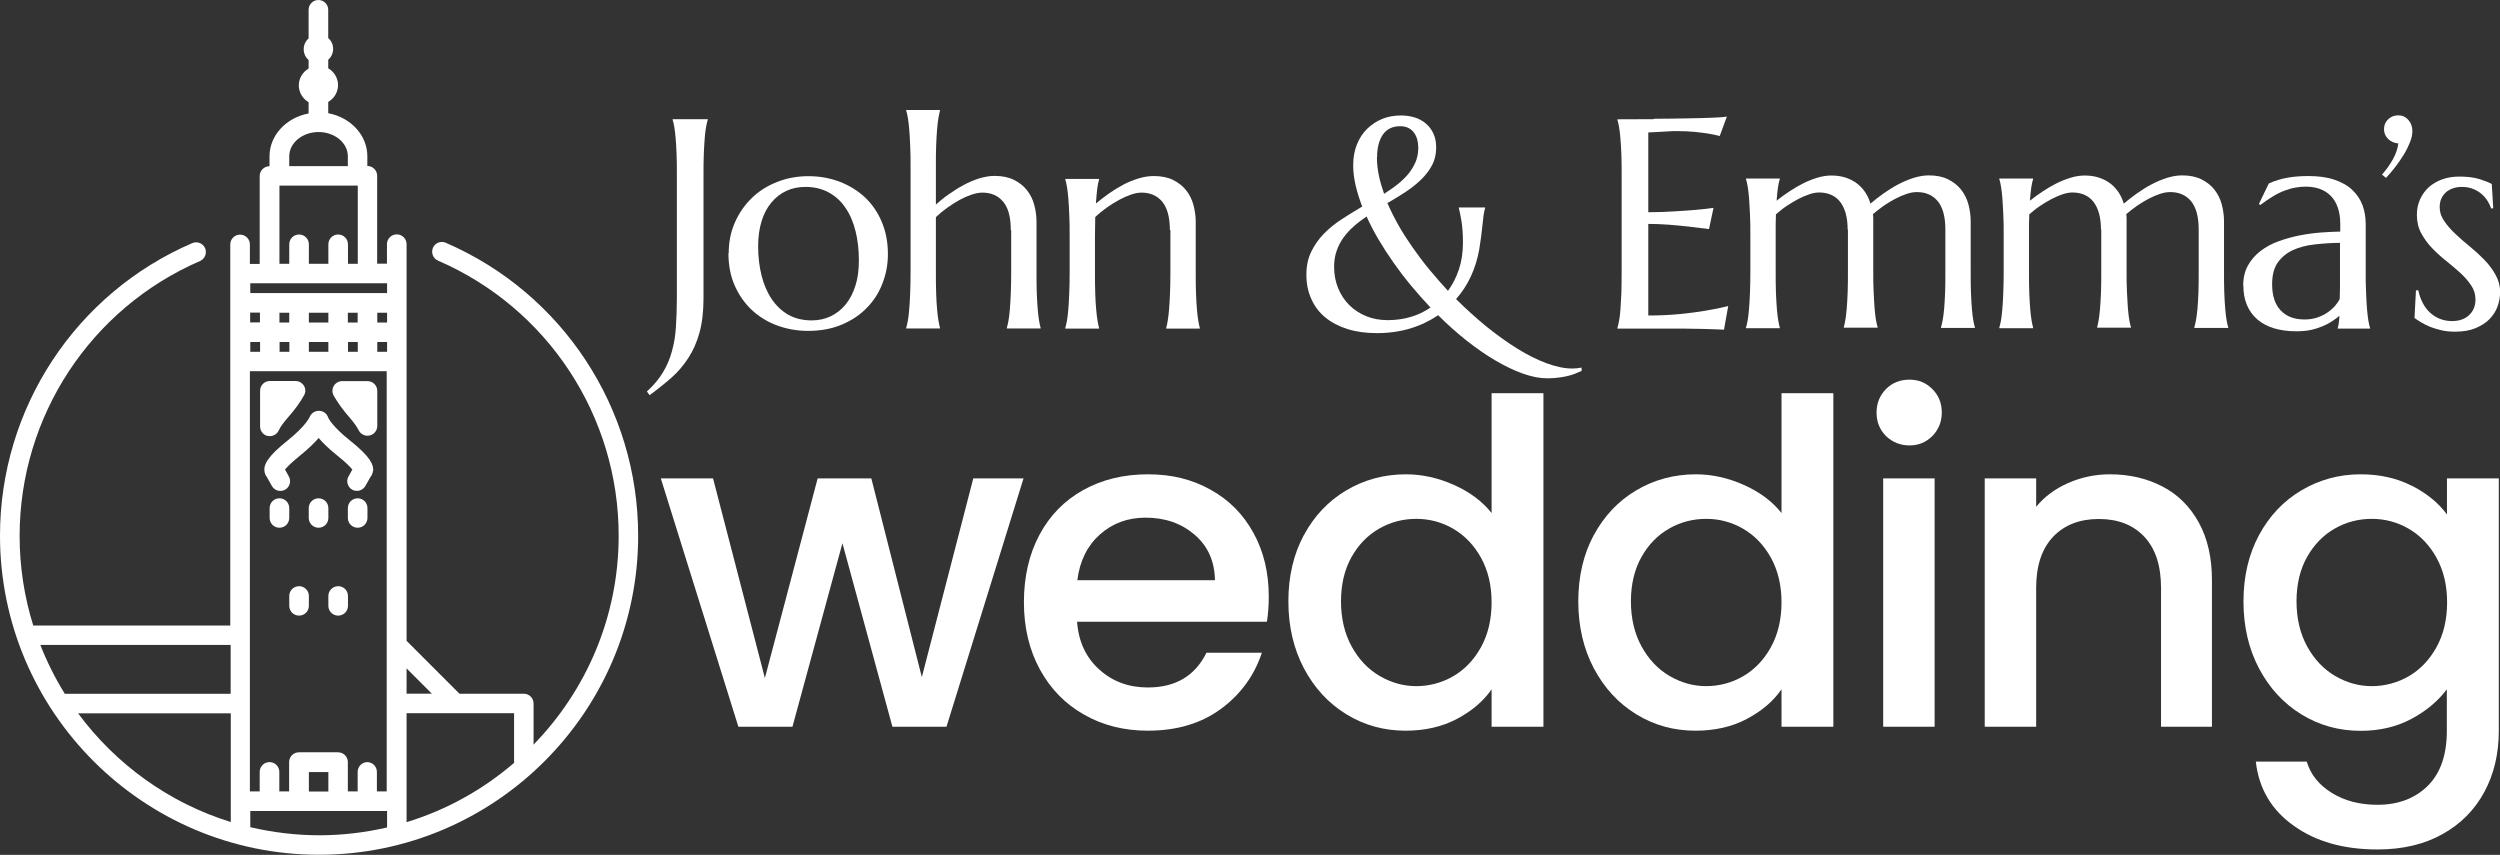 <?xml version="1.0" encoding="UTF-8"?>
<svg id="Layer_2" data-name="Layer 2" xmlns="http://www.w3.org/2000/svg" viewBox="0 0 188.59 64.49">
  <rect x="0" y="0" width="188.59" height="64.49" fill="#333333" stroke="none"/>
  <defs>
    <style>
      .cls-1 {
        fill: #fff;
      }
    </style>
  </defs>
  <g id="Layer_1-2" data-name="Layer 1">
    <g>
      <g>
        <path class="cls-1" d="M53.07,22.5c0,.99-.1,1.85-.3,2.58-.2.73-.48,1.37-.85,1.93-.36.56-.79,1.06-1.29,1.5-.5.44-1.04.87-1.63,1.3l-.2-.28c.51-.46.91-.94,1.21-1.44.3-.5.53-1.03.68-1.6.16-.57.26-1.18.3-1.84.04-.66.07-1.38.07-2.15v-9.2c0-.62,0-1.17-.02-1.64-.02-.47-.04-.87-.07-1.21s-.06-.63-.1-.85c-.04-.23-.08-.42-.13-.57v-.04h2.65v.04c-.04.15-.09.34-.13.57-.04.23-.08.51-.1.85-.03.34-.05.75-.07,1.21s-.02,1.01-.02,1.64v9.2Z"/>
        <path class="cls-1" d="M54.97,19.11c0-.83.15-1.6.46-2.31s.73-1.32,1.27-1.85,1.18-.93,1.91-1.22,1.52-.44,2.37-.44,1.61.14,2.34.41c.73.28,1.37.67,1.91,1.17s.97,1.12,1.28,1.85c.31.73.47,1.54.47,2.45,0,.76-.13,1.48-.4,2.18-.26.7-.65,1.32-1.17,1.85-.51.54-1.14.96-1.89,1.28-.75.32-1.6.48-2.57.48-.82,0-1.6-.14-2.33-.41-.73-.27-1.36-.66-1.91-1.17-.54-.51-.97-1.12-1.29-1.85-.32-.72-.47-1.54-.47-2.44ZM61.22,24.17c.52,0,1-.1,1.44-.31s.81-.5,1.13-.89.56-.86.74-1.42.26-1.19.26-1.9c0-.79-.08-1.53-.25-2.21-.17-.68-.42-1.27-.76-1.76-.33-.5-.75-.88-1.26-1.16-.51-.28-1.1-.42-1.77-.42-.52,0-1,.1-1.43.3s-.81.49-1.13.88c-.32.38-.57.85-.74,1.41s-.26,1.18-.26,1.89c0,.79.09,1.53.26,2.21.17.68.43,1.28.77,1.78.34.5.76.9,1.26,1.18.5.28,1.09.42,1.76.42Z"/>
        <path class="cls-1" d="M76.25,17.35c0-.97-.19-1.68-.58-2.14-.39-.46-.91-.68-1.56-.68-.24,0-.51.05-.81.15-.3.1-.6.23-.91.4-.31.17-.62.37-.93.59-.31.22-.6.46-.86.71v4.09c0,.62,0,1.17.02,1.64.01.47.04.87.07,1.21s.06.62.1.85.08.42.12.57v.04h-2.55v-.04c.04-.15.09-.35.13-.57s.07-.51.1-.85.05-.74.07-1.21c.02-.47.03-1.01.03-1.64v-7.86c0-.62,0-1.17-.03-1.64-.02-.47-.04-.87-.07-1.21s-.06-.62-.1-.85-.08-.42-.13-.57v-.04h2.55v.04c-.04.15-.08.35-.12.57s-.07.51-.1.85-.05.74-.07,1.21c-.02.47-.02,1.01-.02,1.64v2.82c.29-.26.62-.53.98-.78s.73-.49,1.11-.69c.38-.21.77-.37,1.17-.5.4-.12.79-.19,1.17-.19.57,0,1.06.1,1.46.3s.73.46.98.78.44.69.55,1.11c.11.42.17.84.17,1.26v3.75c0,.62,0,1.17.02,1.64s.04.87.07,1.21.06.62.1.85.08.42.12.57v.04h-2.55v-.04c.04-.15.09-.35.13-.57.04-.23.07-.51.1-.85.03-.34.05-.74.07-1.21.02-.47.03-1.01.03-1.64v-3.12Z"/>
        <path class="cls-1" d="M88.25,17.35c0-.97-.2-1.68-.58-2.14-.39-.46-.91-.68-1.56-.68-.24,0-.5.05-.79.15-.29.1-.59.23-.9.4-.31.17-.62.36-.93.58-.31.22-.6.46-.87.71l-.02,1.44v2.67c0,.62,0,1.17.02,1.64.01.47.04.87.07,1.21s.06.62.1.85.08.42.12.57v.04h-2.55v-.04c.04-.15.09-.35.13-.57s.07-.51.1-.85.05-.74.07-1.21c.02-.47.03-1.01.03-1.64v-2.67c0-.62,0-1.17-.03-1.64-.02-.47-.04-.87-.07-1.21s-.06-.62-.1-.85-.08-.42-.13-.57v-.04h2.55v.04c-.06.18-.1.42-.14.7-.03.28-.07.65-.1,1.11.3-.25.63-.5.98-.75.35-.25.71-.47,1.09-.67.38-.2.76-.35,1.15-.47.39-.12.77-.18,1.15-.18.57,0,1.06.1,1.46.3s.73.46.98.78c.25.32.44.69.55,1.11.11.42.17.84.17,1.26v3.75c0,.62,0,1.17.02,1.64.02.47.04.87.07,1.21s.06.62.1.85.08.42.12.57v.04h-2.54v-.04c.04-.15.09-.35.12-.57.04-.23.07-.51.1-.85s.05-.74.07-1.21.03-1.01.03-1.64v-3.12Z"/>
        <path class="cls-1" d="M111.58,18.86c-.27,1.46-.85,2.7-1.74,3.7.75.75,1.52,1.44,2.3,2.08.79.63,1.56,1.19,2.32,1.66.76.47,1.49.84,2.2,1.1s1.35.4,1.94.4c.23,0,.47-.02.71-.07v.25c-.09.04-.2.09-.35.15-.14.07-.32.13-.53.19-.21.06-.46.11-.74.15-.28.04-.6.07-.96.07-.57,0-1.19-.12-1.86-.36-.67-.24-1.35-.57-2.07-.99s-1.43-.92-2.17-1.5c-.73-.58-1.45-1.22-2.14-1.91-.64.43-1.34.77-2.11,1s-1.61.35-2.52.35c-.82,0-1.56-.1-2.22-.31-.66-.21-1.21-.5-1.67-.88-.46-.38-.81-.84-1.05-1.39-.25-.54-.37-1.15-.37-1.83s.12-1.22.36-1.72c.24-.5.56-.96.95-1.36.39-.4.84-.77,1.35-1.1.51-.33,1.03-.65,1.55-.96-.21-.55-.38-1.09-.5-1.61-.12-.52-.18-1.02-.18-1.5,0-.58.09-1.1.28-1.57.19-.47.44-.86.77-1.18s.7-.57,1.14-.75c.44-.18.91-.26,1.41-.26.37,0,.71.05,1.04.15.32.1.6.25.84.46.24.2.43.45.57.75.14.3.21.65.21,1.05,0,.5-.1.95-.31,1.34-.21.4-.49.76-.83,1.09-.34.33-.73.64-1.17.93-.44.29-.9.57-1.37.84.24.55.52,1.11.84,1.68s.69,1.13,1.08,1.69c.39.56.81,1.12,1.26,1.66s.91,1.07,1.39,1.59c.35-.48.63-1.02.83-1.63.2-.61.3-1.28.3-2.01,0-.62-.04-1.13-.1-1.55-.07-.42-.14-.77-.21-1.06v-.04h1.98v.04c-.05.18-.09.37-.12.59-.03.22-.05.46-.08.72s-.06.55-.1.86c-.04.31-.09.65-.15,1.01ZM104.69,24.15c.6,0,1.18-.08,1.72-.24.55-.16,1.05-.4,1.5-.71-.5-.53-.98-1.08-1.45-1.64-.47-.56-.91-1.14-1.32-1.72-.41-.58-.79-1.17-1.14-1.76-.35-.59-.65-1.17-.91-1.75-.35.24-.67.48-.96.74-.3.26-.56.54-.78.85s-.4.64-.52,1.01c-.13.36-.19.76-.19,1.2,0,.57.1,1.11.3,1.6.2.49.48.92.84,1.28.36.36.79.64,1.28.84s1.04.3,1.63.3ZM103.87,11.89c0,.43.05.87.14,1.32.09.45.23.92.4,1.41.36-.23.7-.46,1.01-.71.31-.24.58-.51.82-.79.23-.28.41-.59.55-.91.13-.32.2-.68.2-1.07,0-.22-.03-.43-.08-.62-.05-.19-.14-.37-.25-.52s-.25-.27-.42-.35c-.17-.08-.37-.13-.6-.13-.59,0-1.03.21-1.32.63s-.44,1-.44,1.74Z"/>
        <path class="cls-1" d="M124.74,8.96c.91,0,1.74-.02,2.5-.03s1.4-.03,1.94-.05c.54-.02.9-.05,1.09-.09l-.54,1.47c-.24-.07-.53-.12-.85-.18-.28-.04-.62-.09-1.02-.13-.4-.04-.86-.06-1.38-.06-.18,0-.39,0-.63.02-.25.01-.48.02-.71.04-.26.01-.53.03-.8.04v6.02c.76,0,1.44-.03,2.05-.07.61-.04,1.13-.07,1.55-.11.5-.04.94-.1,1.32-.15l-.34,1.6c-.51-.07-1.02-.13-1.55-.19-.46-.05-.95-.1-1.49-.14-.54-.04-1.05-.06-1.54-.06v6.91c.87,0,1.66-.04,2.39-.11s1.36-.16,1.91-.25c.63-.1,1.21-.22,1.73-.36l-.32,1.79c-.09,0-.22-.01-.4-.02-.18,0-.37-.01-.59-.02-.22,0-.44-.01-.68-.02-.24,0-.46,0-.68-.01-.21,0-.4,0-.57-.01-.17,0-.28,0-.36,0h-4.76v-.04c.04-.15.09-.35.13-.57.04-.23.08-.51.1-.85s.05-.74.07-1.21c.01-.47.02-1.01.02-1.64v-7.17c0-.62,0-1.17-.02-1.64-.02-.47-.04-.87-.07-1.21s-.06-.63-.1-.85c-.04-.23-.08-.42-.13-.57v-.04c.92,0,1.83,0,2.74-.01Z"/>
        <path class="cls-1" d="M139.38,17.35c0-.49-.05-.9-.15-1.26-.1-.35-.24-.64-.43-.88s-.41-.4-.68-.52c-.26-.11-.56-.17-.88-.17-.22,0-.47.04-.74.13s-.55.21-.84.36c-.29.15-.58.33-.87.52s-.56.41-.82.64c-.01.24-.02.49-.02.75v3.53c0,.62,0,1.17.02,1.64s.04.87.07,1.21.06.62.1.85c.04.23.08.42.12.57v.04h-2.55v-.04c.04-.15.09-.35.13-.57.04-.23.07-.51.1-.85s.05-.74.07-1.21.03-1.01.03-1.64v-2.67c0-.62,0-1.17-.03-1.64s-.04-.87-.07-1.21-.06-.62-.1-.85c-.04-.23-.08-.42-.13-.57v-.04h2.55v.04c-.06.17-.1.38-.14.64s-.07.59-.1.99c.29-.23.61-.47.95-.69.34-.23.69-.43,1.04-.61.36-.18.71-.32,1.07-.43.36-.11.72-.17,1.07-.17.42,0,.79.06,1.11.17.32.11.61.26.85.45.24.19.45.42.61.67.17.26.29.53.38.83.3-.26.63-.51.99-.77.36-.25.72-.48,1.1-.68.38-.2.76-.36,1.16-.49.39-.12.78-.19,1.15-.19.57,0,1.06.1,1.46.3s.73.46.98.78c.25.32.44.69.55,1.11.11.42.17.84.17,1.26v3.75c0,.62,0,1.17.02,1.64s.04.87.07,1.21.06.62.1.85.08.42.13.57v.04h-2.56v-.04c.04-.15.09-.35.13-.57.04-.23.08-.51.11-.85.03-.34.05-.74.07-1.21s.02-1.01.02-1.64v-3.12c0-.97-.2-1.68-.58-2.14-.39-.46-.91-.68-1.57-.68-.23,0-.48.04-.75.13s-.56.21-.85.36-.59.33-.88.53c-.29.2-.57.42-.83.64.01.09.02.18.02.26v4c0,.62,0,1.17.03,1.64s.04.87.07,1.21c.03.34.06.62.1.85s.08.42.13.57v.04h-2.55v-.04c.04-.15.08-.35.12-.57s.07-.51.1-.85c.03-.34.05-.74.07-1.21s.02-1.01.02-1.64v-3.12Z"/>
        <path class="cls-1" d="M158.49,17.35c0-.49-.05-.9-.15-1.26-.1-.35-.24-.64-.43-.88s-.41-.4-.68-.52c-.26-.11-.56-.17-.88-.17-.22,0-.47.04-.74.13s-.55.21-.84.36c-.29.15-.58.33-.87.52s-.56.41-.82.64c-.01.24-.02.49-.02.75v3.53c0,.62,0,1.17.02,1.64s.04.87.07,1.21.06.62.1.85c.04.23.08.42.12.57v.04h-2.55v-.04c.04-.15.09-.35.13-.57.04-.23.07-.51.1-.85s.05-.74.07-1.21.03-1.01.03-1.64v-2.67c0-.62,0-1.17-.03-1.64s-.04-.87-.07-1.21-.06-.62-.1-.85c-.04-.23-.08-.42-.13-.57v-.04h2.55v.04c-.06.17-.1.38-.14.64s-.07.59-.1.99c.29-.23.61-.47.95-.69.34-.23.69-.43,1.04-.61.36-.18.71-.32,1.07-.43.36-.11.72-.17,1.07-.17.42,0,.79.06,1.11.17.32.11.61.26.85.45.24.19.45.42.61.67.17.26.29.53.38.83.3-.26.63-.51.99-.77.36-.25.72-.48,1.1-.68.38-.2.76-.36,1.16-.49.39-.12.78-.19,1.15-.19.57,0,1.06.1,1.46.3s.73.46.98.78c.25.32.44.69.55,1.11.11.42.17.84.17,1.26v3.75c0,.62,0,1.17.02,1.64s.04.87.07,1.21.06.62.1.85.08.42.13.57v.04h-2.56v-.04c.04-.15.09-.35.13-.57.04-.23.08-.51.11-.85.03-.34.05-.74.07-1.21s.02-1.01.02-1.64v-3.12c0-.97-.2-1.68-.58-2.14-.39-.46-.91-.68-1.57-.68-.23,0-.48.04-.75.13s-.56.21-.85.36-.59.33-.88.53c-.29.2-.57.42-.83.64.01.09.02.18.02.26v4c0,.62,0,1.17.03,1.64s.04.87.07,1.21c.03.34.06.62.1.85s.08.42.13.57v.04h-2.55v-.04c.04-.15.08-.35.12-.57s.07-.51.1-.85c.03-.34.05-.74.07-1.21s.02-1.01.02-1.64v-3.12Z"/>
        <path class="cls-1" d="M169.22,21.53c0-.58.12-1.08.36-1.51.24-.43.56-.79.95-1.09.4-.3.85-.55,1.36-.73.51-.19,1.03-.33,1.58-.44s1.08-.18,1.61-.22c.53-.04,1.01-.06,1.46-.07v-.56c0-.48-.06-.9-.19-1.26-.12-.35-.3-.65-.53-.88s-.5-.4-.82-.52c-.32-.11-.67-.17-1.05-.17-.26,0-.53.02-.78.07-.26.04-.52.12-.8.22-.28.1-.57.24-.87.42-.3.18-.63.4-.99.67l-.11-.07.75-1.55c.24-.11.48-.2.72-.27.23-.07.47-.13.72-.17s.49-.08.74-.09c.25-.02.52-.03.8-.03.77,0,1.43.09,1.98.28.55.19,1,.44,1.34.77.35.33.6.71.77,1.15.16.44.24.91.24,1.41v3.59c0,.62,0,1.17.03,1.64.02.47.04.87.07,1.21.03.34.06.62.1.85s.08.42.13.57v.04h-2.44v-.04c.04-.12.06-.25.08-.4.02-.15.04-.32.05-.53-.15.13-.34.27-.55.41-.21.14-.45.27-.72.38-.27.11-.57.21-.89.28-.33.07-.69.1-1.08.1-1.28,0-2.27-.3-2.96-.9s-1.05-1.45-1.05-2.55ZM176.53,18.32c-.67,0-1.31.05-1.93.12-.62.07-1.16.21-1.64.43-.47.22-.85.54-1.14.94-.28.41-.42.95-.42,1.63,0,.87.22,1.53.65,1.98.43.46,1.03.68,1.8.68.35,0,.67-.05.96-.15s.55-.22.77-.38c.22-.15.41-.32.57-.5.15-.18.27-.35.35-.52.01-.28.02-.59.02-.93v-3.31Z"/>
        <path class="cls-1" d="M179.84,9.74c0-.29.1-.54.31-.74.21-.2.46-.3.77-.3s.54.11.75.34c.21.23.31.51.31.85,0,.26-.06.54-.18.84-.12.3-.27.61-.46.92-.19.31-.4.62-.63.92-.24.31-.47.59-.72.85l-.3-.25c.33-.38.61-.77.83-1.17.22-.4.35-.79.4-1.18-.29-.02-.55-.13-.76-.33-.21-.2-.32-.45-.32-.75Z"/>
        <path class="cls-1" d="M188.07,15.71l-.15.02c-.05-.17-.13-.35-.25-.54-.11-.19-.26-.37-.44-.53-.18-.16-.4-.3-.65-.4-.25-.11-.55-.16-.88-.16-.23,0-.44.03-.64.1-.2.07-.38.16-.53.29-.15.13-.27.29-.36.48-.09.19-.13.42-.13.67,0,.36.11.7.34,1.03.22.33.5.65.84.97s.7.64,1.1.96c.39.32.76.66,1.1,1.01s.62.73.84,1.13c.22.4.34.83.34,1.29,0,.38-.07.74-.2,1.1-.13.36-.34.67-.61.95s-.63.5-1.06.68-.94.26-1.54.26c-.35,0-.68-.03-.99-.1-.3-.07-.58-.15-.84-.25-.25-.1-.48-.21-.68-.33s-.38-.24-.54-.35l.11-2.09h.18c.07.35.18.66.33.95.15.29.33.53.55.73.22.2.46.36.74.47s.58.17.92.17c.54,0,.97-.15,1.29-.45.32-.3.48-.69.48-1.18,0-.39-.11-.75-.33-1.07s-.49-.64-.82-.94c-.33-.3-.69-.6-1.06-.9-.38-.3-.73-.62-1.06-.96-.33-.34-.6-.72-.82-1.12-.22-.41-.33-.87-.33-1.39,0-.43.08-.82.24-1.17.16-.36.38-.66.66-.92.28-.25.62-.45,1.01-.59.39-.14.82-.21,1.28-.21.61,0,1.12.06,1.53.19.41.13.72.25.93.37l.11,1.83Z"/>
      </g>
      <g>
        <path class="cls-1" d="M77.21,36.09l-5.81,18.73h-4.08l-3.77-13.84-3.77,13.84h-4.08l-5.85-18.73h3.94l3.91,15.06,3.98-15.06h4.05l3.81,14.99,3.88-14.99h3.81Z"/>
        <path class="cls-1" d="M95.56,46.9h-14.31c.11,1.5.67,2.7,1.67,3.6,1,.91,2.22,1.36,3.67,1.36,2.08,0,3.56-.87,4.42-2.62h4.18c-.57,1.72-1.59,3.13-3.08,4.23s-3.33,1.65-5.52,1.65c-1.79,0-3.4-.4-4.81-1.21-1.42-.8-2.53-1.94-3.33-3.4s-1.21-3.16-1.21-5.08.39-3.62,1.17-5.08c.78-1.46,1.88-2.59,3.3-3.38,1.42-.79,3.04-1.19,4.88-1.19s3.34.39,4.73,1.16,2.46,1.85,3.23,3.25c.77,1.39,1.16,3,1.16,4.81,0,.7-.05,1.34-.14,1.9ZM91.65,43.77c-.02-1.43-.53-2.57-1.53-3.43-1-.86-2.23-1.29-3.71-1.29-1.34,0-2.48.42-3.44,1.27-.95.85-1.52,2-1.7,3.45h10.37Z"/>
        <path class="cls-1" d="M98.36,40.37c.78-1.45,1.85-2.58,3.2-3.38,1.35-.8,2.85-1.21,4.5-1.21,1.22,0,2.43.27,3.62.8,1.19.53,2.14,1.24,2.84,2.12v-9.04h3.91v25.16h-3.91v-2.82c-.63.91-1.51,1.65-2.63,2.24-1.12.59-2.41.88-3.86.88-1.63,0-3.12-.41-4.47-1.24s-2.41-1.98-3.2-3.47c-.78-1.48-1.17-3.17-1.17-5.05s.39-3.55,1.17-5ZM111.72,42.07c-.53-.95-1.23-1.68-2.09-2.18-.86-.5-1.79-.75-2.79-.75s-1.93.24-2.79.73-1.56,1.2-2.09,2.14c-.53.94-.8,2.06-.8,3.35s.27,2.43.8,3.4c.53.97,1.24,1.72,2.11,2.23.87.51,1.8.77,2.77.77s1.93-.25,2.79-.75c.86-.5,1.56-1.23,2.09-2.19.53-.96.8-2.09.8-3.38s-.27-2.41-.8-3.37Z"/>
        <path class="cls-1" d="M120.23,40.37c.78-1.45,1.85-2.58,3.2-3.38,1.35-.8,2.85-1.21,4.5-1.21,1.22,0,2.43.27,3.62.8,1.19.53,2.14,1.24,2.84,2.12v-9.04h3.91v25.16h-3.91v-2.82c-.63.91-1.51,1.65-2.63,2.24-1.12.59-2.41.88-3.86.88-1.63,0-3.12-.41-4.47-1.24s-2.41-1.98-3.2-3.47c-.78-1.48-1.17-3.17-1.17-5.05s.39-3.55,1.17-5ZM133.59,42.07c-.53-.95-1.23-1.68-2.09-2.18-.86-.5-1.79-.75-2.79-.75s-1.93.24-2.79.73-1.56,1.2-2.09,2.14c-.53.94-.8,2.06-.8,3.35s.27,2.43.8,3.4c.53.97,1.24,1.72,2.11,2.23.87.51,1.8.77,2.77.77s1.93-.25,2.79-.75c.86-.5,1.56-1.23,2.09-2.19.53-.96.8-2.09.8-3.38s-.27-2.41-.8-3.37Z"/>
        <path class="cls-1" d="M142.27,32.89c-.48-.48-.71-1.07-.71-1.77s.24-1.29.71-1.77c.48-.48,1.07-.71,1.77-.71s1.26.24,1.73.71c.48.48.71,1.07.71,1.77s-.24,1.29-.71,1.77c-.48.48-1.05.71-1.73.71s-1.29-.24-1.77-.71ZM145.94,36.09v18.73h-3.88v-18.73h3.88Z"/>
        <path class="cls-1" d="M163.13,36.7c1.17.61,2.08,1.52,2.74,2.72.66,1.2.99,2.65.99,4.35v11.05h-3.84v-10.47c0-1.68-.42-2.96-1.26-3.86-.84-.89-1.98-1.34-3.43-1.34s-2.6.45-3.45,1.34c-.85.9-1.28,2.18-1.28,3.86v10.47h-3.88v-18.73h3.88v2.14c.63-.77,1.45-1.37,2.43-1.8.99-.43,2.03-.65,3.14-.65,1.47,0,2.79.31,3.96.92Z"/>
        <path class="cls-1" d="M181.96,36.65c1.12.58,2,1.3,2.63,2.16v-2.72h3.91v19.04c0,1.72-.36,3.26-1.09,4.61-.73,1.35-1.77,2.41-3.15,3.18-1.37.77-3.01,1.16-4.91,1.16-2.54,0-4.65-.59-6.32-1.79-1.68-1.19-2.63-2.8-2.86-4.84h3.84c.29.97.92,1.76,1.89,2.36.96.6,2.11.9,3.45.9,1.56,0,2.83-.48,3.79-1.43.96-.95,1.44-2.33,1.44-4.15v-3.13c-.66.88-1.55,1.63-2.67,2.23s-2.4.9-3.83.9c-1.63,0-3.12-.41-4.47-1.24s-2.41-1.98-3.2-3.47c-.78-1.48-1.17-3.17-1.17-5.05s.39-3.55,1.17-5c.78-1.45,1.85-2.58,3.2-3.38,1.35-.8,2.84-1.21,4.47-1.21,1.45,0,2.74.29,3.86.87ZM183.8,42.07c-.53-.95-1.23-1.68-2.09-2.18-.86-.5-1.79-.75-2.79-.75s-1.93.24-2.79.73-1.56,1.2-2.09,2.14c-.53.94-.8,2.06-.8,3.35s.27,2.43.8,3.4c.53.97,1.24,1.72,2.11,2.23.87.51,1.8.77,2.77.77s1.93-.25,2.79-.75c.86-.5,1.56-1.23,2.09-2.19.53-.96.8-2.09.8-3.38s-.27-2.41-.8-3.37Z"/>
      </g>
      <path class="cls-1" d="M33.63,18.31c-.37-.16-.81.01-.97.38-.16.37.01.81.38.97,8.28,3.58,13.63,11.73,13.63,20.75,0,6.12-2.45,11.68-6.42,15.76v-3.1c0-.41-.33-.74-.74-.74h-4.85l-3.99-3.99v-29.92c0-.41-.33-.74-.74-.74s-.74.33-.74.74v1.47h-.74v-6.63c0-.41-.33-.74-.74-.74v-.74c0-1.59-1.27-2.93-2.95-3.24v-.85c.44-.26.74-.73.74-1.27s-.3-1.01-.74-1.27v-.64c.22-.2.37-.49.37-.82s-.14-.62-.37-.82V.74c0-.41-.33-.74-.74-.74s-.74.33-.74.74v2.15c-.22.2-.37.49-.37.82s.14.62.37.82v.64c-.44.26-.74.73-.74,1.27s.3,1.01.74,1.27v.85c-1.68.31-2.95,1.64-2.95,3.24v.74c-.41,0-.74.33-.74.74v6.63h-.74v-1.47c0-.41-.33-.74-.74-.74s-.74.33-.74.74v28.75H2.51c-.67-2.14-1.03-4.41-1.03-6.76,0-9.01,5.34-17.16,13.61-20.74.37-.16.54-.6.38-.97-.16-.37-.6-.54-.97-.38C5.69,22.14,0,30.81,0,40.41c0,13.27,10.8,24.07,24.07,24.07s24.07-10.8,24.07-24.07c0-9.61-5.7-18.29-14.52-22.1ZM38.79,57.54c-2.34,2.01-5.09,3.56-8.12,4.48v-8.22h8.11v3.69s0,.03.01.05ZM27.72,57.49c-.41,0-.74.33-.74.74v1.47h-.74v-2.21c0-.41-.33-.74-.74-.74h-2.95c-.41,0-.74.33-.74.74v2.21h-.74v-1.47c0-.41-.33-.74-.74-.74s-.74.33-.74.74v1.47h-.74v-31.7h10.32v31.7h-.74v-1.47c0-.41-.33-.74-.74-.74ZM24.77,59.71h-1.47v-1.47h1.47v1.47ZM21.82,23.59v.74h-.74v-.74h.74ZM24.77,23.59v.74h-1.47v-.74h1.47ZM26.98,23.59v.74h-.74v-.74h.74ZM29.2,23.59v.74h-.74v-.74h.74ZM18.88,25.8h.74v.74h-.74v-.74ZM21.09,25.8h.74v.74h-.74v-.74ZM23.3,25.8h1.47v.74h-1.47v-.74ZM26.25,25.8h.74v.74h-.74v-.74ZM28.46,25.8h.74v.74h-.74v-.74ZM19.61,24.32h-.74v-.74h.74v.74ZM32.58,52.33h-1.91v-1.91l1.91,1.91ZM29.2,22.11h-10.32v-.74h10.32v.74ZM21.82,11.79c0-1.01.99-1.83,2.21-1.83s2.21.82,2.21,1.83v.74h-4.42v-.74ZM21.09,14h5.9v5.9h-.74v-1.47c0-.41-.33-.74-.74-.74s-.74.33-.74.74v1.47h-1.47v-1.47c0-.41-.33-.74-.74-.74s-.74.33-.74.74v1.47h-.74v-5.9ZM17.4,48.65v3.69H4.89c-.72-1.16-1.34-2.4-1.85-3.69h14.37ZM5.89,53.81h11.52v8.2c-4.66-1.44-8.68-4.36-11.52-8.2ZM18.88,62.4v-1.22h10.32v1.24c-1.65.38-3.36.59-5.12.59s-3.53-.22-5.2-.61ZM27.72,38.33v.74c0,.41-.33.74-.74.74s-.74-.33-.74-.74v-.74c0-.41.33-.74.74-.74s.74.33.74.74ZM24.77,39.07c0,.41-.33.74-.74.74s-.74-.33-.74-.74v-.74c0-.41.33-.74.74-.74s.74.33.74.74v.74ZM21.82,39.07c0,.41-.33.74-.74.74s-.74-.33-.74-.74v-.74c0-.41.33-.74.74-.74s.74.33.74.74v.74ZM26.25,44.96v.74c0,.41-.33.74-.74.74s-.74-.33-.74-.74v-.74c0-.41.33-.74.74-.74s.74.33.74.74ZM23.3,44.96v.74c0,.41-.33.74-.74.74s-.74-.33-.74-.74v-.74c0-.41.33-.74.74-.74s.74.33.74.74ZM28.13,35.54c-.02.17-.08.33-.19.45l-.37.66c-.14.24-.39.38-.64.38-.12,0-.25-.03-.36-.09-.35-.2-.48-.65-.28-1l.29-.52c-.14-.17-.45-.51-1.13-1.05-.65-.52-1.1-.96-1.41-1.33-.32.37-.77.81-1.41,1.33-.68.55-.99.88-1.13,1.05l.29.52c.2.35.07.8-.28,1-.36.2-.8.07-1-.28l-.37-.66c-.1-.13-.17-.28-.19-.45-.06-.51.22-1.1,1.76-2.33,1.38-1.11,1.63-1.74,1.64-1.74.11-.3.4-.5.73-.49.32.01.59.22.68.52h0s.27.63,1.63,1.71c1.54,1.23,1.81,1.82,1.76,2.33ZM28.46,32.13c0,.34-.23.64-.57.72-.06.01-.11.02-.17.02-.27,0-.53-.15-.66-.41-.14-.27-.36-.58-.65-.92-.53-.6-.94-1.17-1.24-1.7-.13-.23-.12-.51.01-.73.13-.22.37-.36.64-.36h1.9c.41,0,.74.33.74.74v2.64ZM20.19,32.89c-.34-.08-.57-.38-.57-.72v-2.69c0-.41.33-.74.74-.74h1.93c.26,0,.5.14.64.36.13.22.14.5,0,.73-.29.53-.71,1.1-1.24,1.7-.31.35-.54.67-.67.95-.12.26-.39.42-.66.42-.06,0-.11,0-.17-.02Z"/>
    </g>
  </g>
</svg>